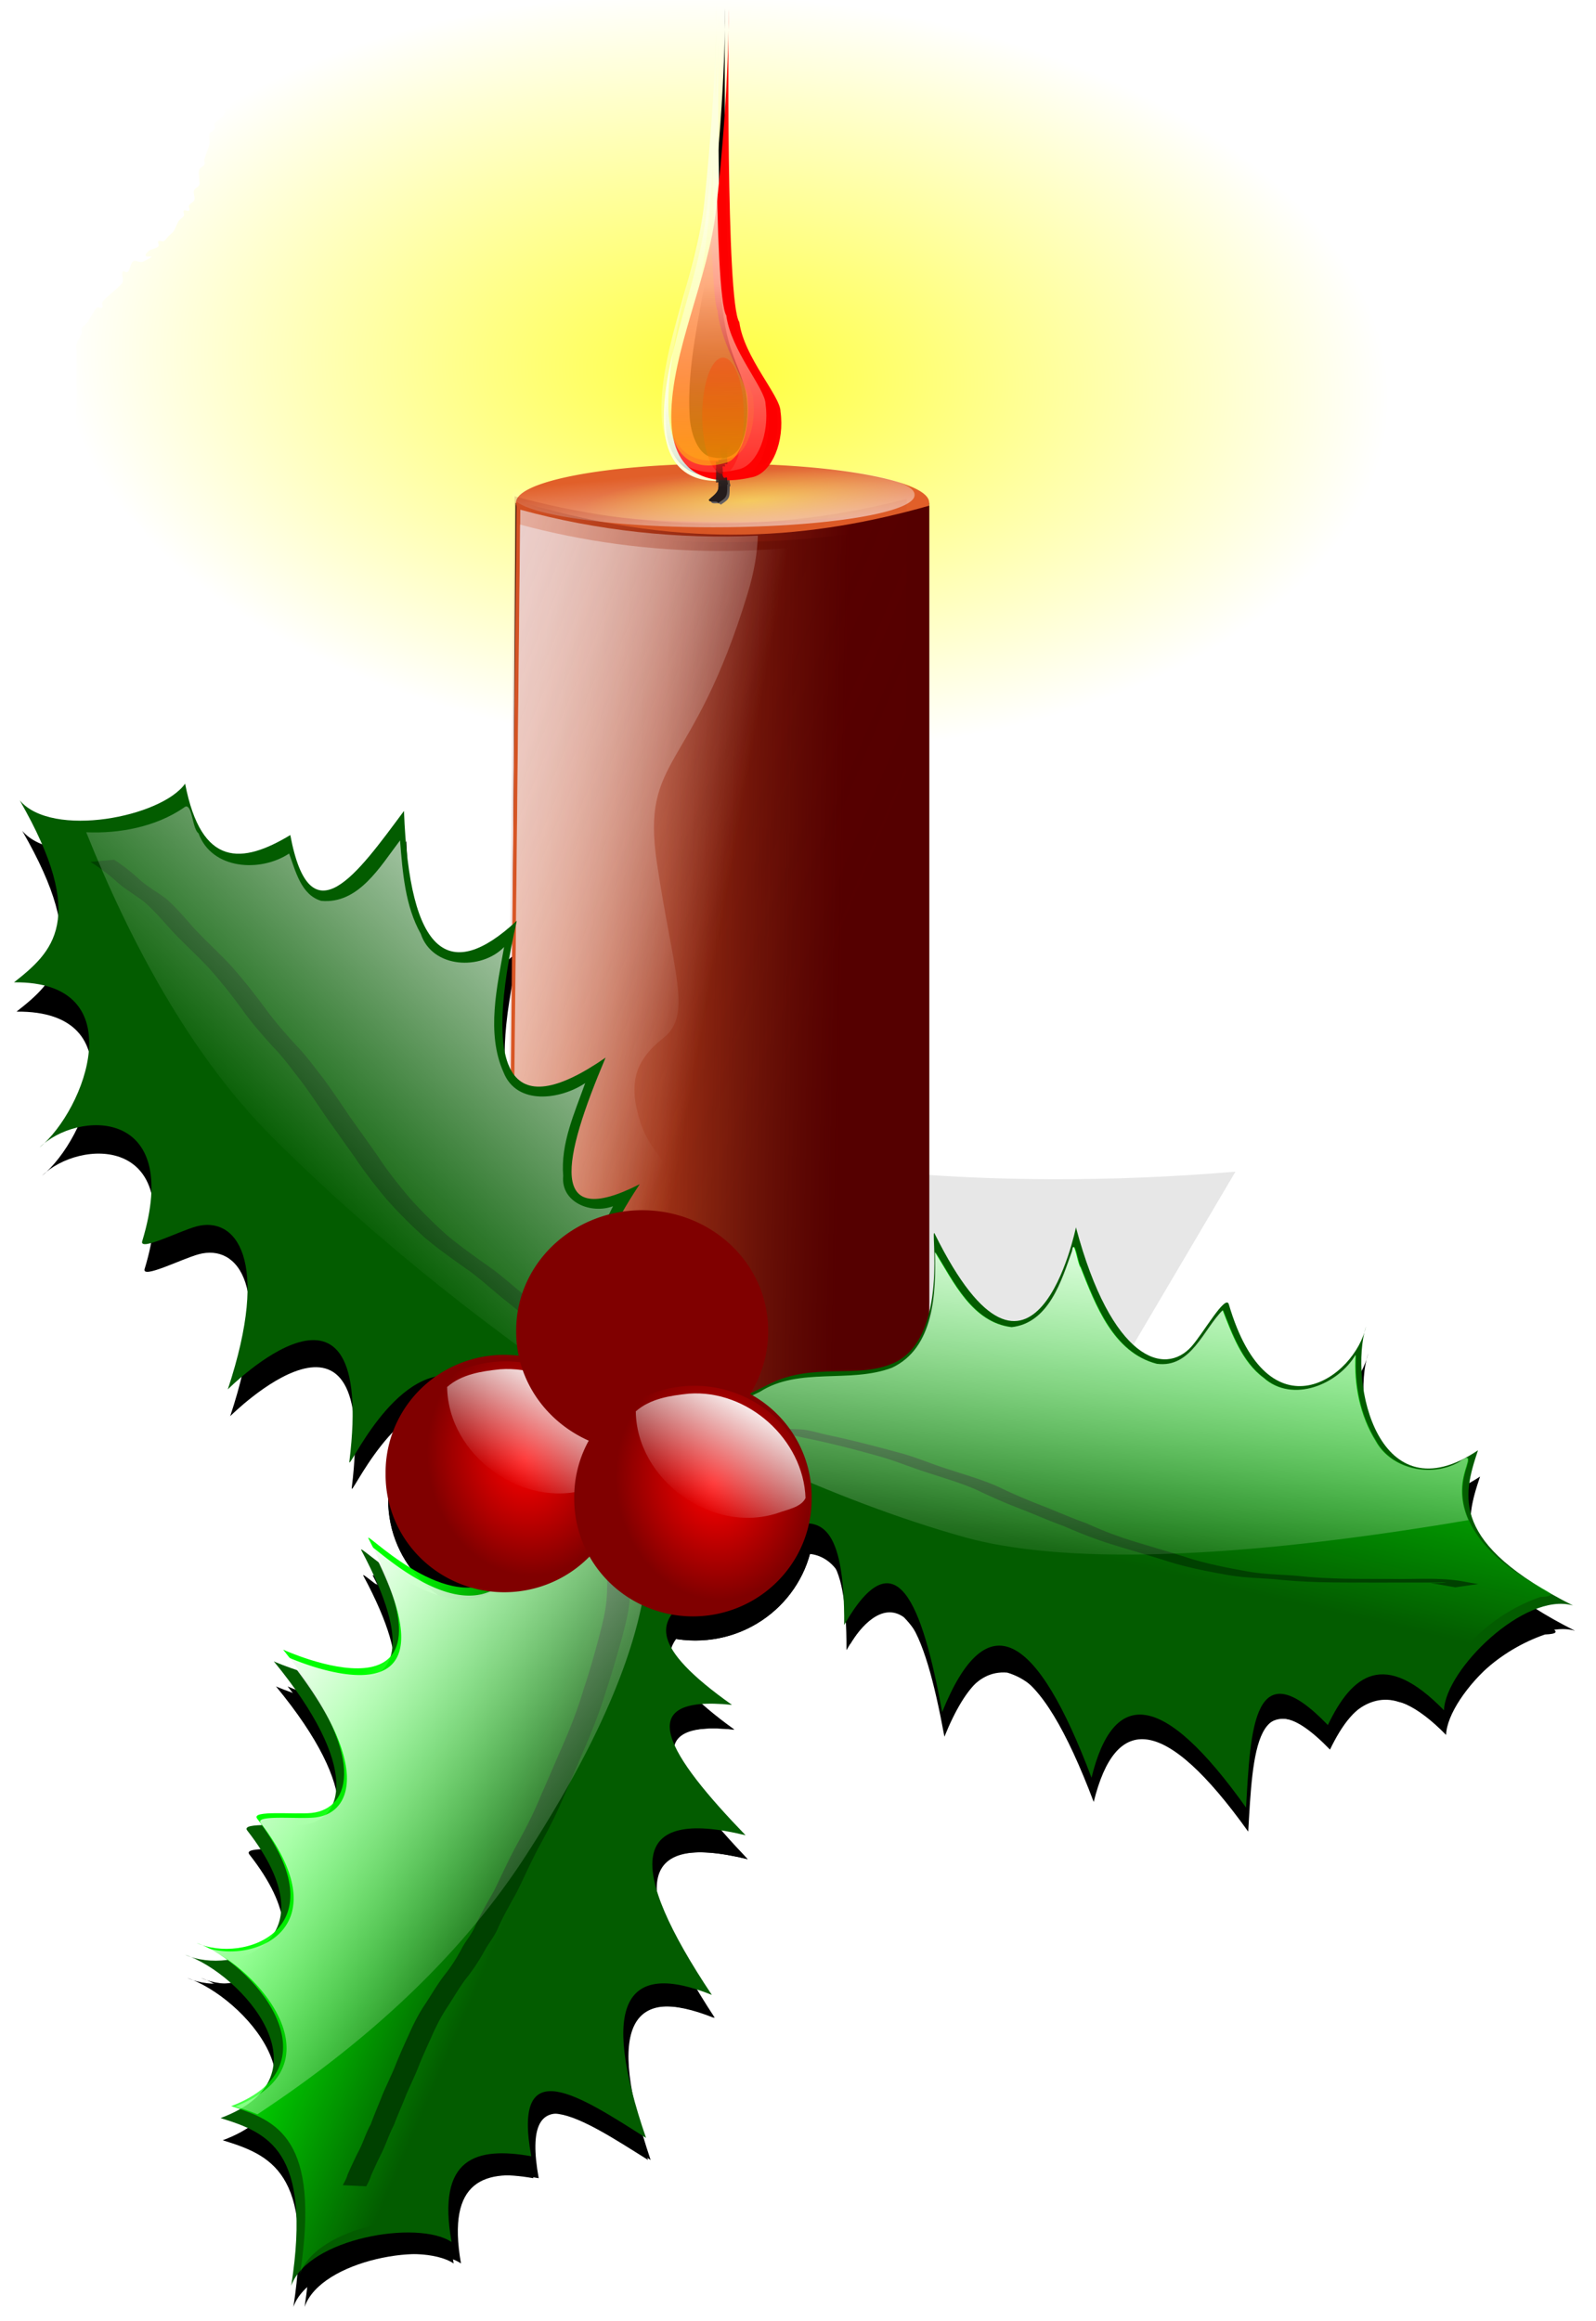 <svg xmlns="http://www.w3.org/2000/svg" xmlns:xlink="http://www.w3.org/1999/xlink" viewBox="0 0 403.17 586.27"><defs><linearGradient id="C" y2="1300.8" gradientUnits="userSpaceOnUse" x2="3971.9" gradientTransform="matrix(.759 0 0 .985 719.18 -59.272)" y1="1718" x1="3978.1"><stop offset="0" stop-color="#ff0"/><stop offset="1" stop-color="#ff0" stop-opacity="0"/></linearGradient><linearGradient id="D" y2="5972.8" xlink:href="#a" gradientUnits="userSpaceOnUse" x2="1183.9" gradientTransform="matrix(.976 0 0 1 29.634 0)" y1="5958.7" x1="1152.1"/><linearGradient id="E" y2="5931.9" xlink:href="#a" gradientUnits="userSpaceOnUse" x2="1263.2" gradientTransform="matrix(1 0 0 .969 0 183.52)" y1="5881.4" x1="1275.3"/><linearGradient id="i" y2="1777.1" gradientUnits="userSpaceOnUse" x2="3767.6" gradientTransform="matrix(.36 0 0 .327 -978.35 -366.66)" y1="1774.9" x1="3506.8"><stop offset="0" stop-color="#e15f29"/><stop offset="1" stop-color="#e15f29" stop-opacity="0"/></linearGradient><linearGradient id="l" y2="1476.6" gradientUnits="userSpaceOnUse" x2="2819.5" gradientTransform="matrix(.659 0 0 1 961.63 0)" y1="1248.8" x1="2830.9"><stop offset="0" stop-color="#ff0"/><stop offset="1" stop-color="#ff0" stop-opacity="0"/></linearGradient><linearGradient id="k" y2="1488.3" xlink:href="#d" gradientUnits="userSpaceOnUse" x2="2826.2" y1="1506.3" x1="2828.5"/><linearGradient id="J" y2="5864.7" gradientUnits="userSpaceOnUse" x2="1136.4" gradientTransform="matrix(.97 0 0 .946 32.953 315.93)" y1="5808.7" x1="1183.9"><stop offset="0" stop-color="#fff"/><stop offset="1" stop-color="#fff" stop-opacity="0"/></linearGradient><linearGradient id="d"><stop offset="0" stop-color="#9ab7ca"/><stop offset="1" stop-color="#9ab7ca" stop-opacity="0"/></linearGradient><linearGradient id="K" y2="5981.6" gradientUnits="userSpaceOnUse" x2="1190.7" gradientTransform="matrix(.989 0 0 .985 12.989 89.475)" y1="5945.9" x1="1143.6"><stop offset="0" stop-color="#fff"/><stop offset="1" stop-color="#fff" stop-opacity="0"/></linearGradient><linearGradient id="L" y2="5936.6" gradientUnits="userSpaceOnUse" x2="1262.1" y1="5879.5" x1="1267.1"><stop offset="0" stop-color="#fff"/><stop offset="1" stop-color="#fff" stop-opacity="0"/></linearGradient><linearGradient id="j" y2="1471.9" xlink:href="#d" gradientUnits="userSpaceOnUse" x2="2825.4" y1="1531.3" x1="2828.5"/><linearGradient id="b"><stop offset="0" stop-color="red"/><stop offset="1" stop-color="red" stop-opacity="0"/></linearGradient><linearGradient id="N" y2="5762.2" xlink:href="#c" gradientUnits="userSpaceOnUse" x2="1236.9" gradientTransform="translate(2.02 66.67)" y1="5740" x1="1249.6"/><linearGradient id="c"><stop offset="0" stop-color="#fff"/><stop offset="1" stop-color="#fff" stop-opacity="0"/></linearGradient><linearGradient id="o" y2="1446.9" gradientUnits="userSpaceOnUse" x2="3551.6" gradientTransform="matrix(.361 0 0 .37 -981.5 -458.29)" y1="1476.2" x1="3553.5"><stop offset="0" stop-color="#241c1c"/><stop offset="1" stop-color="#241c1c" stop-opacity="0"/></linearGradient><linearGradient id="w" y2="1519.5" gradientUnits="userSpaceOnUse" x2="3976.6" gradientTransform="translate(-233.45 -76.156)" y1="1238.3" x1="3960.9"><stop offset="0" stop-color="#fdffde"/><stop offset="1" stop-color="#fdffde" stop-opacity="0"/></linearGradient><linearGradient id="x" y2="1446.9" gradientUnits="userSpaceOnUse" x2="3551.6" gradientTransform="matrix(.973 0 0 1 290.32 -73.031)" y1="1476.2" x1="3553.5"><stop offset="0" stop-color="#241c1c"/><stop offset="1" stop-color="#241c1c" stop-opacity="0"/></linearGradient><linearGradient id="z" y2="1346.1" gradientUnits="userSpaceOnUse" x2="3978.1" y1="1527.4" x1="3979.7"><stop offset="0" stop-color="maroon"/><stop offset="1" stop-color="maroon" stop-opacity="0"/></linearGradient><linearGradient id="p" y2="1411.2" gradientUnits="userSpaceOnUse" x2="3559.4" y1="1541.6" x1="3579.8"><stop offset="0" stop-color="#fff"/><stop offset="1" stop-color="#fff" stop-opacity="0"/></linearGradient><linearGradient id="A" y2="1400" gradientUnits="userSpaceOnUse" x2="3980.5" gradientTransform="translate(-233.45 -76.156)" y1="1564.1" x1="3985.9"><stop offset="0" stop-color="#ff0"/><stop offset="1" stop-color="#ff0" stop-opacity="0"/></linearGradient><linearGradient id="a"><stop offset="0" stop-color="#0f0"/><stop offset="1" stop-color="#0f0" stop-opacity="0"/></linearGradient><linearGradient id="q" y2="1768.3" gradientUnits="userSpaceOnUse" x2="3398.5" gradientTransform="matrix(.352 0 0 .37 -949.44 -458.29)" y1="1772.7" x1="3632.8"><stop offset="0" stop-color="#500"/><stop offset="1" stop-color="#500" stop-opacity="0"/></linearGradient><linearGradient id="u" y2="1705.5" gradientUnits="userSpaceOnUse" x2="3687.5" y1="1558.6" x1="3346.9"><stop offset="0" stop-color="maroon"/><stop offset="1" stop-color="maroon" stop-opacity="0"/></linearGradient><linearGradient id="s" y2="1748.4" xlink:href="#c" gradientUnits="userSpaceOnUse" x2="3559.8" gradientTransform="translate(-3287.4 -1694)" y1="1704.2" x1="3312.4"/><linearGradient id="t" y2="1702" xlink:href="#c" gradientUnits="userSpaceOnUse" x2="3604" gradientTransform="matrix(.37 0 0 .376 -1018.1 -470.94)" y1="1584.9" x1="3270.4"/><filter id="H" color-interpolation-filters="sRGB"><feGaussianBlur stdDeviation=".703"/></filter><filter id="r" color-interpolation-filters="sRGB"><feGaussianBlur stdDeviation="9.065"/></filter><filter id="y" height="1.072" width="1.358" color-interpolation-filters="sRGB" y="-.036" x="-.179"><feGaussianBlur stdDeviation="3.28"/></filter><filter id="v" color-interpolation-filters="sRGB"><feGaussianBlur stdDeviation=".927"/></filter><filter id="f" color-interpolation-filters="sRGB"><feGaussianBlur stdDeviation="1.13"/></filter><filter id="g" height="1.314" width="1.444" color-interpolation-filters="sRGB" y="-.157" x="-.222"><feGaussianBlur stdDeviation="41.349"/></filter><filter id="I" color-interpolation-filters="sRGB"><feGaussianBlur stdDeviation=".408"/></filter><filter id="B" color-interpolation-filters="sRGB"><feGaussianBlur stdDeviation="1.844"/></filter><filter id="G" color-interpolation-filters="sRGB"><feGaussianBlur stdDeviation=".646"/></filter><filter id="h" color-interpolation-filters="sRGB"><feGaussianBlur stdDeviation=".927"/></filter><filter id="F" color-interpolation-filters="sRGB"><feGaussianBlur stdDeviation="1.142"/></filter><radialGradient id="m" gradientUnits="userSpaceOnUse" cy="1478.2" cx="2823.8" gradientTransform="matrix(1.033 0 0 1.15 -94.127 -221.75)" r="11.719"><stop offset="0" stop-color="red"/><stop offset="1" stop-color="red" stop-opacity="0"/></radialGradient><radialGradient id="M" xlink:href="#b" gradientUnits="userSpaceOnUse" cy="5821.8" cx="1242.2" gradientTransform="matrix(.816 -.122 .147 .979 -627.87 275.24)" r="24.749"/><radialGradient id="n" gradientUnits="userSpaceOnUse" cy="1484.6" cx="3566.8" gradientTransform="matrix(.82 -.097 .014 .274 618.69 1394.6)" r="144.74"><stop offset="0" stop-color="#ff0" stop-opacity=".509"/><stop offset="1" stop-color="#ff0" stop-opacity="0"/></radialGradient><radialGradient id="e" gradientUnits="userSpaceOnUse" cy="91.431" cx="200.07" gradientTransform="matrix(.961 .053 -.03 .548 110.26 -1.365)" r="174.38"><stop offset="0" stop-color="#ff0"/><stop offset="1" stop-color="#ff0" stop-opacity="0"/></radialGradient></defs><path d="M190.12-24.481c4.698 0 6.384.68 10.326-1.29.544-.273.7-1.144 1.29-1.292 1.253-.313 2.582 0 3.873 0 .43 0 .906.193 1.29 0 .545-.272.714-1.098 1.292-1.29.816-.273 1.746.208 2.581 0 1.932-.483 5.066-3.179 6.454-3.873.385-.192.86 0 1.291 0 1.342 0 6.73.254 7.745 0 5.4 2.338 1.493-2.037 2.581-2.581.304-.152 4.315 0 5.163 0H249.496c.43 0 .986.304 1.29 0 .68-.68.611-1.902 1.291-2.582.305-.304.86 0 1.291 0h145.858c.832 0 8.163-.218 9.036 0 .934.233 1.649 1.057 2.582 1.29 1.139.286 4.057-.368 5.163 0 .913.305 1.638 1.103 2.582 1.292 1.265.253 2.581 0 3.872 0 .43 0 .987-.305 1.29 0 .681.68.491 2.048 1.292 2.581.716.478 1.72 0 2.581 0 1.5 0 5.284-.292 6.454 0 .933.234 1.781.757 2.582 1.291.547.365 3.605 3.338 3.872 3.872.192.385-.192.906 0 1.291.59 1.182 2.929 2.267 3.872 2.582.408.136.987-.304 1.291 0 .182.182.132 3.607 0 3.872-.89 1.781-6.396 2.697-5.163 5.163.637 1.274 5.18 3.448 6.454 3.872.408.137.882-.136 1.29 0 .913.305 1.782.758 2.582 1.291.507.338.714 1.099 1.291 1.291.816.272 1.812-.385 2.582 0 1.088.544 1.493 2.037 2.581 2.582.77.385 1.747-.209 2.582 0 6.233 1.558-.064.613 3.872 2.581.385.193.987-.304 1.291 0 .304.305-.304.987 0 1.291.68.68 1.901.61 2.582 1.29.304.305 0 .861 0 1.292v9.035c0 .582.196 3.48 0 3.872-.273.545-.86.861-1.291 1.291-.43.43-.747 1.019-1.291 1.291-.385.193-.987-.304-1.29 0-.61.609.384 1.812 0 2.582-3.048 6.095.678-7.879-2.582 5.163-.105.417 0 .86 0 1.29v7.745c0 .72-.197 5.863 0 6.454.192.577.86.86 1.29 1.291l1.291 1.29 6.454 6.455c1.29 1.29 3.056 2.24 3.872 3.872.385.77-.442 1.844 0 2.582.94 1.565 2.777 2.412 3.873 3.872.258.344-.305.986 0 1.29.68.681 1.901.611 2.581 1.291.305.305-.192.906 0 1.291.545 1.089 2.038 1.493 2.582 2.582.192.385-.193.906 0 1.29.272.545 1.098.714 1.29 1.291.28.838 0 7.863 0 9.036 0 1.45.308 8.113 0 9.035-.304.913-.933 1.689-1.29 2.582-.505 1.263-.536 2.74-1.29 3.872-.24.358-.987-.304-1.292 0-.68.68-.757 1.781-1.29 2.582-3.444 5.166.862-2.584-2.582 2.582-.534.8-.757 1.78-1.29 2.581-.338.506-.861.86-1.292 1.291-.43.43-.746 1.019-1.29 1.29-.385.193-.906-.192-1.291 0-.545.273-.86.861-1.291 1.292l-1.29 1.29c-1.816 1.816-2.245 2.413-5.164 3.873-.385.192-.987-.305-1.29 0-.305.304.303.986 0 1.29-.305.305-.987-.304-1.292 0-.304.305.305.987 0 1.291-2.67 2.671.105-4.08-2.581 1.291-.193.385.304.987 0 1.29-.304.305-.987-.303-1.291 0-.304.305.304.987 0 1.292-.304.304-.987-.305-1.29 0-.681.68-.611 1.901-1.292 2.581-.68.68-2.048.49-2.581 1.291-.478.716.385 1.812 0 2.582-1.291 2.581-2.582 1.936-3.873 3.872-.68 1.021-3.492 6.605-3.872 7.745-.136.408.136.882 0 1.29-.304.913-.986 1.67-1.29 2.582-.273.816 0 1.721 0 2.582v6.454c0 .848.242 3.144 0 3.872a10.92 10.92 0 01-1.291 2.581c-.338.507-1.099.714-1.291 1.291-.272.817.477 1.866 0 2.582-.534.8-1.902.61-2.582 1.29-7.944 11.917.391 1.741-3.872 3.873-5.372 2.686 1.38-.089-1.29 2.582-.681.68-1.902.61-2.583 1.29-.68.68-.61 1.902-1.29 2.582-.68.68-1.721.86-2.582 1.29-.86.431-1.78.758-2.582 1.292-.506.337-.746 1.018-1.29 1.29-1.217.609-2.656.683-3.873 1.291-13.298 6.65 6.53-2.11-7.744 6.454-.738.443-1.812-.385-2.582 0-1.088.544-1.569 1.907-2.582 2.582-.358.238-.986-.304-1.29 0-.68.68-.61 1.901-1.291 2.581-.304.305-.987-.304-1.29 0-.681.68-.758 1.781-1.292 2.582-.337.506-1.018.747-1.29 1.29-.256.513.263 3.61 0 3.873-.68.68-2.048.49-2.582 1.29-.477.717 0 1.722 0 2.582 0 1.291.355 2.632 0 3.873 2.584 4.689-2.94 4.124-3.872 6.454-.66 1.647-.498 3.576-1.291 5.163-.193.385-1.052-.358-1.291 0-.755 1.132-.682 2.655-1.29 3.872-.273.544-.954.785-1.292 1.29-.533.801-.61 1.902-1.29 2.582-.305.305-.987-.304-1.291 0-.68.68-.61 1.902-1.291 2.582-.304.304-.987-.304-1.29 0-.305.304.303.987 0 1.29-.681.681-1.813.714-2.582 1.292-.974.73-1.57 1.906-2.582 2.581-.358.239-.906-.192-1.29 0-.545.272-.747 1.019-1.292 1.291-.77.385-1.746-.209-2.581 0-3.494-2.194-3.338 1.973-5.163 2.582-.817.272-1.738-.17-2.582 0-13.427 2.685 5.682-.104-7.745 2.581-2.88.576-6.19-.711-9.035 0-2.248.562-4.226 1.945-6.454 2.582-.827.236-1.747-.209-2.582 0-.933.233-1.648 1.057-2.581 1.29-.857.215-6.65 0-7.745 0H288.22c-.86 0-1.738.17-2.582 0-2.592.297-4.206-2.019-6.453-2.58-.835-.21-1.812.384-2.582 0-.385-.193.385-1.1 0-1.292-2.582-1.29-1.936.646-3.872 0-.738-.246-7.335-3.462-7.745-3.872-1.097-1.097-1.485-2.775-2.582-3.872-.304-.305-.906.192-1.29 0-.545-.272-.785-.954-1.291-1.291-.24-.16-5.08-2.499-5.163-2.582-.68-.68-.61-1.901-1.291-2.581-3.135-3.135-1.896.384-3.872-2.582-.534-.8-.611-1.901-1.291-2.582-.305-.304-.987.305-1.291 0-.304-.304.136-.882 0-1.29-.304-.913-.61-1.902-1.29-2.582-.305-.304-.987.304-1.292 0-.68-.68-.713-1.812-1.29-2.582-1.35-1.798-3.535-3.534-5.164-5.163-1.404-1.405-3.72-4.2-5.163-5.163-.358-.238-.906.193-1.29 0-1.388-.693-2.485-1.888-3.873-2.581-.703-.352-7.293.3-7.745 0-1.012-.675-1.569-1.907-2.581-2.582-.346-.23-6.235.088-6.454 0-1.13-.452-1.493-2.037-2.582-2.582-.844-.422-5.383.268-6.454 0-6.233-1.558.064-.613-3.872-2.581-.385-.193-.986.304-1.29 0-.305-.304.304-.987 0-1.29-.681-.681-1.902-.611-2.582-1.292-.68-.68-.61-1.901-1.291-2.581-.68-.68-1.901-.61-2.582-1.291-.68-.68-.757-1.781-1.29-2.582-.676-1.012-1.907-1.569-2.582-2.581-.534-.8-.61-1.902-1.29-2.582-.305-.304-1.1.385-1.292 0-.385-.77.272-1.765 0-2.582-.192-.577-1.018-.746-1.29-1.29-.609-1.217-.683-2.656-1.291-3.873-.272-.544-1.019-.746-1.291-1.29-.287-.575.197-4.573 0-5.164-.193-.577-.86-.86-1.29-1.29 0-1.291.312-2.62 0-3.873-.148-.59-1.02-.746-1.292-1.29-.192-.385.136-.883 0-1.291-.304-.913-.933-1.689-1.29-2.582-.506-1.263-1.024-2.538-1.291-3.872-.17-.844.385-1.812 0-2.582-.545-1.088-2.13-1.451-2.582-2.581-.48-1.199.408-2.648 0-3.873-2.03-6.087-1.834-2.105-3.872-5.163-5.224-7.836 3.716 4.042-2.582-6.454-.626-1.043-1.906-1.569-2.581-2.581-.24-.358.16-.891 0-1.291-2.216-5.538-2.37-4.378-5.163-9.036-4.114-6.855 2.381 3.273-1.291-7.744-.385-1.155-1.907-1.57-2.582-2.582-.239-.358 0-.86 0-1.29-.86-1.291-1.484-2.776-2.581-3.873-1.097-1.097-2.776-1.485-3.873-2.582-.68-.68-.757-1.78-1.29-2.581-1.29-1.935-4.132-3.1-5.164-5.163-.385-.77.272-1.765 0-2.582-.291-.874-3.379-2.886-3.872-3.872-.192-.385 0-.86 0-1.29 0-.861.209-1.748 0-2.583-.233-.933-1.057-1.648-1.29-2.581-.255-1.016 0-6.403 0-7.745V54.257c0-.86-.273-1.765 0-2.581.303-.913.986-1.67 1.29-2.582.136-.408-.192-.906 0-1.29.272-.545.926-.805 1.29-1.292.932-1.24 1.485-2.775 2.582-3.872.305-.304.987.304 1.291 0 .304-.304-.192-.906 0-1.29.593-1.187 4.837-4.184 5.163-5.164.272-.816-.385-1.812 0-2.581.193-.385.987.304 1.291 0 .68-.68.61-1.902 1.29-2.582.61-.608 1.813.385 2.583 0 5.371-2.686-1.38.09 1.29-2.582.68-.68 1.902-.61 2.582-1.29.304-.305-.304-.987 0-1.291.304-.304.906.192 1.29 0 .545-.272.861-.86 1.292-1.291.43-.43.953-.784 1.29-1.29.534-.801.757-1.782 1.291-2.582.338-.507 1.019-.747 1.29-1.291.193-.385-.303-.987 0-1.291.305-.304.987.304 1.292 0 .304-.304-.193-.906 0-1.29.272-.545 1.018-.747 1.29-1.292.385-.77-.384-1.812 0-2.581.273-.544 1.02-.747 1.291-1.291.193-.385 0-.86 0-1.29 0-.861-.272-1.766 0-2.582.193-.578 1.019-.747 1.291-1.291.193-.385-.104-.874 0-1.291.33-1.32.96-2.552 1.29-3.872.21-.835-.384-1.812 0-2.582.273-.544 1.02-.746 1.292-1.29.192-.386-.193-.907 0-1.292.544-1.088 2.037-1.493 2.581-2.581.193-.385-.304-.987 0-1.29.305-.305.987.303 1.291 0 .609-.61-.608-1.974 0-2.583.304-.304.906.193 1.29 0 3.484-1.741-.044-.578 1.292-2.581.675-1.013 1.608-1.852 2.581-2.582.77-.577 1.781-.757 2.582-1.29 2.557.128.61-1.902 1.29-2.582 1.949-1.948 4.303-3.442 6.455-5.163z" opacity=".757" fill="url(#e)" transform="translate(-116.55 35.065)"/><g transform="matrix(1.71 0 0 1.7 -1887.75 -9682.435)" filter="url(#f)"><path d="M1205.847 5905.637c-2.76.294-5.66.723-7.814 2.612.126 10.129 11.212 18.168 20.898 15.032 1.395-.528 3.51-.84 4.162-2.236-.297-8.646-8.519-16.057-17.246-15.408z"/><path d="M1224.195 5921.93c0 9.584-7.85 17.353-17.532 17.353-9.683 0-17.533-7.769-17.533-17.353s7.85-17.353 17.533-17.353c9.682 0 17.532 7.769 17.532 17.353z"/><path d="M1224.195 5921.93c0 9.584-7.85 17.353-17.532 17.353-9.683 0-17.533-7.769-17.533-17.353s7.85-17.353 17.533-17.353c9.682 0 17.532 7.769 17.532 17.353zM1198.338 5880.7c-2.929.3-6.006.74-8.292 2.667.134 10.337 11.898 18.542 22.176 15.34 1.48-.537 3.724-.857 4.416-2.281-.316-8.823-9.04-16.388-18.3-15.725z"/><path d="M1217.749 5897.277c0 9.781-8.33 17.71-18.604 17.71-10.275 0-18.604-7.929-18.604-17.71s8.33-17.71 18.604-17.71 18.604 7.93 18.604 17.71z"/><path d="M1217.749 5897.277c0 9.781-8.33 17.71-18.604 17.71-10.275 0-18.604-7.929-18.604-17.71s8.33-17.71 18.604-17.71 18.604 7.93 18.604 17.71z"/><path d="M1178.007 5902.095c-2.76.293-5.66.723-7.815 2.612.126 10.129 11.212 18.168 20.898 15.032 1.395-.528 3.51-.84 4.162-2.236-.297-8.646-8.518-16.057-17.245-15.408z"/><path d="M1196.355 5918.388c0 9.584-7.85 17.353-17.533 17.353-9.682 0-17.532-7.769-17.532-17.353s7.849-17.353 17.532-17.353 17.533 7.769 17.533 17.353z"/><path d="M1196.355 5918.388c0 9.584-7.85 17.353-17.533 17.353-9.682 0-17.532-7.769-17.532-17.353s7.849-17.353 17.532-17.353 17.533 7.769 17.533 17.353zM1263.228 5886.651c-.07.028-.13.194-.187.594-1.55 4.353-3.411 10.628-8.937 11.25-5.827-.697-8.597-6.735-11.313-11.093.164 6.04-.112 14.172-6.375 17.094-6.213 2.341-13.708-.14-19.468 3.53-3.487 1.725-7.043 3.354-10.5 5.126.459.232.916.458 1.374.687 3.235.024 6.442.807 8.438 3.5.237.28.467.554.687.844 10.547 4.817 20.765 8.689 30.157 11.313 18.337 5.123 49.444 1.755 74.503-2.5-.927-2.085-1.274-4.378-.625-6.844.355-1.467 1.35-3.371-.813-1.719-4.209 2.357-10.04.943-12.25-3.094-2.355-3.771-3.254-8.343-3-12.75-2.562 4.345-9.292 7.206-13.593 3.375-3.196-2.353-4.683-6.532-6.031-9.968-2.866 2.826-4.64 8.587-9.75 7.905-6.446-1.66-9.062-8.731-11.25-14.25-.353-.362-.76-3.12-1.063-3z"/><path d="M1198.126 5920.16c-2.255 1.202-4.659 2.518-7.604 4.124-6.118 3.337-7.775 9.88-12.612 12.807-7.661 4.636-19.178-7.542-18.424-6.096 14.95 28.699-12.488 16.163-12.488 16.163 12.44 15.474 9.93 23.171 4.173 23.766-2.505.26-8.947-.44-7.976.831 11.956 15.646-1.052 20.8-8.099 18.38 8.06 3.365 19.821 17.554 4.328 23.458 1.118.353 2.214.713 3.276 1.17 15.343-10.106 29.596-22.696 39.63-38.174 15.281-23.575 18.861-38.773 17.929-48.486-.01-.032-.025-.061-.031-.092a10.756 10.756 0 01-.155-1.355c-.01-.04.01-.083 0-.123-.387-2.5-1.087-4.619-1.947-6.373zM1131.818 5819.92c-.125-.012-.25.065-.417.2-4.102 2.798-9.436 3.827-14.385 3.61 6.403 15.998 15.398 32.968 27.55 45.09 15.205 15.168 33.656 29.81 52.421 41.916h.03c.925.1 1.527.07 1.34-.301-4.733-4.055-4.202-11-2.889-16.579.148-1.447-2.295-1.548-2.62-3.075-2.493-4.03.474-8.717 1.965-11.833-3.227 1.2-7.734-.542-7.357-4.479-.4-4.817 1.687-9.29 3.247-13.704-3.613 2.43-10.096 3.382-12.063-1.604-2.589-5.765-.923-12.753.09-18.485-3.408 3.504-10.612 3.16-12.301-1.939-2.331-4.147-2.687-9.088-3.068-13.804-2.934 3.84-6.109 9.444-11.646 8.924-2.958-.871-3.773-4.377-4.736-6.986-4.268 2.82-11.413 2.38-13.373-2.974-.89-.644-.907-3.902-1.787-3.978z"/><path d="M1197.771 5927.243c-.038 1.73-.043 3.46-.039 5.191-.04 1.971.075 3.948-.053 5.916-.125 2.01-.638 3.953-1.138 5.893-.753 2.65-1.496 5.302-2.371 7.915-.88 2.89-1.96 5.694-3.165 8.461-1.009 2.314-1.964 4.647-2.994 6.952-1.084 2.61-2.369 5.127-3.733 7.599-1.168 2.19-2.182 4.454-3.27 6.683-.943 1.72-1.932 3.422-2.744 5.209-.456 1.15-1.222 2.124-1.864 3.167-.766 1.418-1.611 2.773-2.595 4.05-1.137 1.398-2.025 2.975-3.003 4.484-.965 1.417-1.738 2.948-2.431 4.513-.68 1.522-1.38 3.027-1.985 4.581-.549 1.368-1.194 2.691-1.776 4.045-.574 1.487-1.242 2.938-1.8 4.433-.737 1.392-1.187 2.918-1.905 4.315a63.705 63.705 0 00-1.487 3.193c-.153.545-.436 1.038-.695 1.537l-3.462-.167c.257-.491.555-.967.694-1.51.462-1.09.98-2.162 1.493-3.224.77-1.358 1.182-2.897 1.945-4.264.544-1.503 1.193-2.964 1.77-4.453.58-1.353 1.228-2.673 1.793-4.033.611-1.558 1.288-3.077 1.989-4.596.697-1.58 1.458-3.135 2.427-4.569 1-1.508 1.892-3.092 3.012-4.513 1-1.246 1.82-2.594 2.56-4.007.604-1.056 1.419-1.993 1.886-3.13.826-1.79 1.823-3.5 2.79-5.216 1.1-2.234 2.114-4.509 3.303-6.698 1.368-2.455 2.652-4.96 3.7-7.572 1.036-2.306 2.003-4.637 3.03-6.947 1.206-2.756 2.31-5.54 3.155-8.432.881-2.6 1.627-5.238 2.33-7.892.488-1.92 1-3.84 1.115-5.83.14-1.96.04-3.929.067-5.893 0-1.73 0-3.46-.039-5.19h3.491zM1217.324 5913.5c.424.01.85-.01 1.274 0 1.45.042 2.902.061 4.35.144 1.283.075 2.593.518 3.84.795 3.611.749 7.181 1.689 10.742 2.648 2.565.677 4.986 1.764 7.521 2.53 2.483.823 5.002 1.523 7.378 2.63 2.03.986 4.104 1.855 6.207 2.673 2.173.845 4.297 1.798 6.497 2.576 2.33 1.055 4.706 1.983 7.157 2.714 2.792.874 5.61 1.654 8.391 2.56 2.682.8 5.43 1.341 8.183 1.828 2.469.472 4.986.466 7.48.677 2.162.243 4.333.348 6.506.41 1.956.043 3.912.045 5.869.043h1.21c3.52.093 7.085-.248 10.575.314.85.156 1.701.305 2.554.443l-3.409.483c-.838-.145-1.675-.3-2.513-.446-2.103-.312-.79-.047 1.088-.263.414-.048-.833 0-1.25 0h-3.669c-2.66 0-5.321.01-7.982 0-1.945 0-3.89-.01-5.834-.06-2.171-.07-4.339-.191-6.499-.428-2.49-.188-4.998-.23-7.457-.714-2.754-.5-5.506-1.041-8.182-1.874-2.787-.9-5.607-1.682-8.404-2.552-2.451-.757-4.827-1.702-7.178-2.728-2.198-.788-4.323-1.752-6.504-2.585a82.928 82.928 0 01-6.2-2.692c-2.38-1.062-4.881-1.781-7.354-2.59-2.52-.79-4.949-1.838-7.503-2.521-3.553-.985-7.126-1.914-10.744-2.63-.129-.029-2.523-.555-2.741-.594-.383-.069-1.538-.085-1.156-.162 3.457-.699 2.914.089 1.213-.093l-3.456-.548zM1121.476 5829.483c1.285.815 2.46 1.746 3.589 2.766 1.277 1.213 2.853 2.007 4.22 3.092 1.407 1.262 2.634 2.707 3.883 4.122 1.815 1.992 3.836 3.779 5.656 5.763 1.855 2.087 3.577 4.292 5.23 6.542 1.356 1.832 2.875 3.542 4.412 5.224 1.458 1.488 2.648 3.205 3.948 4.825 1.317 1.817 2.577 3.671 3.825 5.537 1.398 1.95 2.78 3.906 4.17 5.862 1.436 2.2 3.066 4.252 4.76 6.255a69.423 69.423 0 005.514 5.493c1.96 1.622 4.032 3.098 6.104 4.57 1.954 1.35 3.69 2.97 5.54 4.455 1.4 1.086 2.74 2.272 4.268 3.178.92.878 2.145 1.175 3.23 1.744 1.296.496 2.47 1.105 3.577 1.947 1.02.674 2.01 1.4 2.963 2.166l-3.42.308a41.141 41.141 0 00-2.955-2.153c-1.129-.795-2.34-1.35-3.61-1.882-1.127-.504-2.251-.977-3.214-1.78-1.493-.96-2.842-2.127-4.233-3.224-1.834-1.482-3.547-3.111-5.503-4.438-2.076-1.484-4.171-2.949-6.115-4.607a71.373 71.373 0 01-5.517-5.541c-1.69-2.017-3.309-4.091-4.77-6.282-1.39-1.958-2.78-3.914-4.174-5.87-1.26-1.852-2.495-3.72-3.846-5.509-1.281-1.623-2.485-3.316-3.93-4.803-1.54-1.69-3.056-3.412-4.402-5.262-1.628-2.246-3.344-4.437-5.195-6.504-1.847-1.975-3.88-3.767-5.702-5.767-1.257-1.397-2.487-2.837-3.923-4.056-1.388-1.056-2.921-1.913-4.202-3.117a28.124 28.124 0 00-3.662-2.73l3.484-.324z"/><path d="M1263.087 5887.289c-1.55 4.353-3.411 10.615-8.937 11.237-5.828-.698-8.597-6.727-11.313-11.086.164 6.04-.112 14.162-6.375 17.082-6.213 2.342-13.72-.136-19.48 3.535-4.045 2-8.171 3.855-12.146 5.976 4.137-.45 8.843-.213 11.469 3.332 2.32 2.738 3.797 6.023 5.031 9.36 3.463-1.272 6.726 1.383 7.25 4.603.762 2.76.85 5.64.969 8.481 1.48-2.51 4.684-6.31 7.906-3.998 4.235 4.28 4.82 10.85 6.25 16.477 1.793-3.533 4.12-8.666 9.032-8.239 5.51 1.632 7.803 7.55 10.312 12.115 1.058 1.119 2.09 7.36 2.86 4.356.95-3.726 4.485-7.994 8.859-6.324 5.738 2.186 9.49 7.47 13.219 12.055.577-4.843-.145-10.748 3.281-14.6 3.232-2.369 6.969 1.526 9.094 3.302 1.692-3.756 5.529-8.121 10.25-6.542 2.59.506 5.03 3.192 6.687 4.059 2.286-6.527 8.23-11.785 14.876-14.085 3.792-.159-.307-1.405-1.688-2.453-5.543-3.261-11.286-8.848-9.469-15.75.356-1.467 1.351-3.38-.812-1.727-4.21 2.357-10.041.948-12.25-3.09-2.355-3.77-3.254-8.345-3-12.75-2.563 4.344-9.293 7.222-13.594 3.392-3.195-2.354-4.683-6.53-6.031-9.965-2.865 2.826-4.64 8.586-9.75 7.905-6.446-1.66-9.062-8.748-11.25-14.266-.434-.446-.943-4.524-1.25-2.393zM1138.76 6013.528c6.718 2.135 13.224 4.658 10.184 24.758 2.388-6.976 18.215-9.811 23.102-6.456-2.172-12.474 3.538-14.107 11.482-12.666-2.816-15.671 7.04-8.867 16.532-2.71-6.778-20.276-2.741-26.149 9.485-21.115-12.352-18.969-11.888-27.745 4.86-23.57-11.106-11.8-16.824-20.825-1.959-19.252-12.18-8.844-10.31-12.227-7.083-15.082-10.181-15.067-3.031-17-.332-22.307-1.346.531-7.182 3.656-14.613 7.725-6.185 3.387-7.837 10.038-12.726 13.01-7.744 4.706-19.412-7.65-18.65-6.18 15.114 29.131-12.606 16.412-12.606 16.412 12.577 15.708 10.016 23.518 4.196 24.123-2.532.263-9.014-.448-8.032.842 12.531 16.466-2.087 21.48-8.967 18.349 8.13 2.774 21.296 17.932 5.127 24.118z"/><path d="M1322.593 5914.917c-2.279 6.839-4.117 13.729 14.031 22.915-7.095-2.078-18.855 9.45-19.05 15.476-8.837-9.082-13.575-5.278-17.152 2.178-11.05-11.482-11.41.694-12.08 12.187-12.424-17.465-19.608-17.526-22.824-4.41-8.03-21.345-15.438-26.075-22.055-9.694-2.95-16.127-6.866-26.15-14.47-12.855.092-15.3-3.773-15.714-8.021-14.69-6.158-17.264-12.001-12.436-17.926-13.282 1.236-.811 7.262-3.85 15.01-7.666 6.447-3.176 12.837-.674 18.174-3.014 8.45-3.706 5.385-20.625 6.123-19.134 14.637 29.57 20.867-.93 20.867-.93 5.248 19.632 13.124 22.052 17.092 17.558 1.727-1.956 5.023-7.769 5.485-6.199 5.89 20.037 18.7 10.785 20.266 3.23-2.604 8.387 1.844 28.189 16.532 18.33zM1136.848 6013.528c6.885 2.135 13.554 4.658 10.439 24.758 2.447-6.976 18.67-9.811 23.68-6.456-2.227-12.474 3.626-14.107 11.77-12.666-2.888-15.671 7.216-8.867 16.944-2.71-6.947-20.276-2.81-26.149 9.723-21.115-12.661-18.969-12.186-27.745 4.981-23.57-11.383-11.8-17.244-20.825-2.008-19.252-12.484-8.844-10.568-12.227-7.26-15.082-10.436-15.067-3.107-17-.34-22.307-1.38.531-7.362 3.656-14.979 7.725-6.34 3.387-8.032 10.038-13.045 13.01-7.937 4.706-19.897-7.65-19.115-6.18 15.491 29.131-12.922 16.412-12.922 16.412 12.892 15.708 10.266 23.518 4.301 24.123-2.596.263-9.24-.448-8.234.842 12.846 16.466-2.139 21.48-9.19 18.349 8.332 2.774 21.827 17.932 5.255 24.118z"/><path d="M1106.387 5845.847c5.658-4.466 10.976-9.217.847-26.856 4.79 5.631 20.948 2.449 24.418-2.482 2.403 12.441 8.451 11.863 15.534 7.593 2.936 15.663 9.92 5.682 16.788-3.559.8 21.418 6.772 25.412 16.659 16.212-5.002 22.252-1.405 30.271 13.116 20.208-6.385 15.102-8.612 25.63 5.042 18.688-8.474 12.738-5.47 15.207-1.358 16.683-4.326 17.811 3.208 16.982 7.696 20.94-1.478 0-8.183-.766-16.753-1.828-7.133-.884-11.103-6.482-16.847-7.455-9.099-1.54-15.822 14.287-15.62 12.635 3.993-32.753-17.955-10.675-17.955-10.675 6.389-19.291 1.132-25.637-4.651-24.058-2.517.687-8.463 3.738-7.987 2.172 6.073-19.982-9.713-19.278-15.17-13.823 6.78-5.582 13.93-24.576-3.759-24.396z"/></g><path d="M3411.8 2092.9c2.604 12.811 17.11 18.252 27.906 22.812 54.236 19.08 113.25 18.567 169.93 13.16 24.444-3.249 49.728-8.216 70.445-22.379 6.226-5.237 6.803-13.555 5.746-21-.27-194.57-.087-389.15-.121-583.72-87.388 22.356-180.65 21.725-267.72-1.688l-6.187 592.81z" transform="matrix(.336 0 -.069 .117 -822.68 120.216)" opacity=".305" filter="url(#g)"/><path d="M2827.5 1502.9c-11.048 2.762-25.412 1.657-25.412-19.335s11.455-44.245 13.838-66.67c4.266-40.138 3.84-64.255 3.84-64.255s-.877 94.276 3.314 100.54c1.456 11.344 12.706 23.754 12.706 28.726 1.307 9.619-2.596 19.333-8.287 20.992z" transform="matrix(.819 0 0 .786 -2126.25 -1061.035)" opacity=".996" filter="url(#h)"/><path d="M130.24 127.009c42.915 14.026 74.188 11.043 104.47 0v222.63c2.838 29.284-105.62 27.734-105.97 0z" fill="#2b1100"/><path d="M247.05 92.046c42.141 12.036 74.47 8.825 104.21.614v224.37c3.093 24.855-105.48 24.695-106.5 0z" fill="url(#i)" transform="translate(-116.55 35.065)"/><path d="M234.717 127.013a52.182 9.822 0 11-104.36 0 52.182 9.822 0 11104.36 0z" fill="#e15f29"/><path d="M187.53 120.614c-8.63 2.158-19.851 1.295-19.851-15.104s8.948-34.563 10.81-52.08c3.332-31.355 2.999-50.195 2.999-50.195s-.685 73.646 2.589 78.54c1.137 8.86 9.925 18.555 9.925 22.439 1.022 7.514-2.027 15.102-6.473 16.398z" fill="#fdffde"/><path d="M2821.7 1396.6c-1.047 15.727-3.575 31.392-8.402 46.416-3.789 13.454-8.071 27.454-6.567 41.49.906 6.303 5.212 12.665 12.017 13.274 4.807.74 10.377.586 14.353-2.581 4.925-5.291 6.004-13.562 3.903-20.372-2.839-6.636-7.67-12.301-10.031-19.156-4.967-13.518-4.047-28.186-4.79-42.335a845.31 845.31 0 01-.327-18.766l-.156 2.031z" fill="url(#j)" transform="translate(-2023.65 -1049.735) scale(.781)"/><path d="M2821.7 1396.6c-1.047 15.727-3.575 31.392-8.402 46.416-3.789 13.454-8.071 27.454-6.567 41.49.906 6.303 5.212 12.665 12.017 13.274 4.807.74 10.377.586 14.353-2.581 4.925-5.291 6.004-13.562 3.903-20.372-2.839-6.636-7.67-12.301-10.031-19.156-4.967-13.518-4.047-28.186-4.79-42.335a845.31 845.31 0 01-.327-18.766l-.156 2.031z" fill="url(#k)" transform="translate(-2023.65 -1049.735) scale(.781)"/><path d="M2821.6 1396.6c-.69 15.727-2.357 31.392-5.539 46.416-2.497 13.454-5.32 27.454-4.328 41.49.597 6.303 3.435 12.665 7.921 13.274 3.169.74 6.84.586 9.462-2.581 3.246-5.291 3.957-13.562 2.572-20.372-1.871-6.636-5.056-12.301-6.612-19.156-3.274-13.518-2.668-28.186-3.158-42.335-.12-6.254-.186-12.51-.215-18.766l-.103 2.031z" fill="url(#l)" transform="translate(-2023.65 -1049.735) scale(.781)"/><path d="M2834.8 1478.3a11.719 13.477 0 11-23.438 0 11.719 13.477 0 1123.438 0z" transform="matrix(.781 0 0 1.076 -2024.565 -1483.058)" opacity=".354" fill="url(#m)"/><path d="M3694.6 1443.5a144.74 39.775 0 11-289.47 0 144.74 39.775 0 11289.47 0z" transform="matrix(.361 0 0 .19 -1097.26 -150.005)" fill="url(#n)"/><path d="M298.61 92.415c-.376-.772-2.082.078-2.394-.723-.097-.374 2.587-1.718 2.394-3.328.084-.173 0-.386 0-.58 0-.192.133-.441 0-.578-.133-.136-.43.137-.563 0-.018-.018 0-1.596 0-1.736v-1.158c0-.193-.188-.578 0-.578.187 0 0 .771 0 .578v-1.736c0-.193-.133-.442 0-.579.132-.136.43.137.563 0 .133-.136 0-.386 0-.579.188 0 .395.087.563 0a1.31 1.31 0 00.564-.578c.084-.173-.188-.58 0-.58.187 0 .187.58 0 .58-.696 0-.564-.812-.564-1.158v-1.736c0-.193-.187-.579 0-.579.188 0 0 .772 0 .579 0-.386-.168-.813 0-1.158.015-.03 1.64-.052 1.69 0 .133.137-.084.407 0 .58.119.243.445.334.564.578.33.679-.335.687-.564 1.157-.084.173 0 .386 0 .58v.578c0 .193.188.579 0 .579s0-.772 0-.579v1.158c0 .385.168.812 0 1.157-.084.173-.43-.136-.563 0-.133.136.133.442 0 .579-.133.136-.43-.137-.563 0-.133.136 0 .386 0 .579v.578c0 .193.187.58 0 .58-.188 0 0-.773 0-.58 0 .386-.12.792 0 1.158.483 1.49 1.126-.516 1.126 1.157 0 .386.376 1.158 0 1.158-.375 0 0-1.544 0-1.158 0 .772.01 1.544 0 2.315-.023 1.905-.35 2.223-2.253 3.473z" fill="url(#o)" transform="translate(-116.55 35.065)"/><path d="M3694.6 1443.5a144.74 39.775 0 11-289.47 0 144.74 39.775 0 11289.47 0z" transform="matrix(.351 0 0 .204 -1065.78 -169.485)" fill="url(#p)"/><path d="M249.32 92.046c41.225 12.036 72.851 8.825 101.95.614v224.37c3.026 24.855-103.18 24.695-104.18 0z" fill="url(#q)" transform="translate(-116.55 35.065)"/><path d="M124.45 398.92c2.604 12.811 17.11 18.252 27.906 22.812 54.236 19.08 113.25 18.567 169.93 13.16 24.444-3.249 49.728-8.215 70.445-22.379 6.226-5.237 6.803-13.555 5.746-21-.27-194.57-.087-389.15-.121-583.72-87.388 22.356-180.65 21.725-267.72-1.688l-6.187 592.81z" transform="translate(83.05 204.235) scale(.37)" filter="url(#r)" fill="url(#s)"/><path d="M247.99 93.668l-2.292 223.13c.965 4.822 6.338 6.87 10.337 8.586.204.073.409.14.614.212 3.961-3.964 7.727-8.46 11.946-12.033 9.822-8.317 0-13.3 0-24.112 0-10.812 8.19-12.475 15.557-19.96 7.366-7.485-2.456-10.815-5.73-20.796-3.274-9.98-1.637-15.797 5.73-21.619s2.448-16.638-1.644-44.085c-4.093-27.446 9.005-22.453 22.919-68.197 1.632-5.365 2.431-10.199 2.57-14.562-20.182.956-40.515-1.237-60.007-6.563z" fill="url(#t)" transform="translate(-116.55 35.065)"/><path d="M3411.8 2092.9c2.604 12.811 17.11 18.252 27.906 22.812 54.236 19.08 113.25 18.567 169.93 13.16 24.444-3.249 49.728-8.216 70.445-22.379 6.226-5.237 6.803-13.555 5.746-21-.27-194.57-.087-389.15-.121-583.72-87.388 22.356-180.65 21.725-267.72-1.688l-6.187 592.81z" transform="matrix(.37 0 0 .38 -1134.65 -444.685)" opacity=".407" filter="url(#r)" fill="url(#u)"/><g><path d="M2827.5 1502.9c-11.048 2.762-25.412 1.657-25.412-19.335s11.455-44.245 13.838-66.67c4.266-40.138 3.84-64.255 3.84-64.255s-.877 94.276 3.314 100.54c1.456 11.344 12.706 23.754 12.706 28.726 1.307 9.619-2.596 19.333-8.287 20.992z" transform="matrix(.819 0 0 .786 -2125.341 -1060.837)" opacity=".996" filter="url(#v)" fill="red"/><path d="M3761 1390.5c-23.3 5.825-53.591 3.495-53.591-40.776s24.157-93.308 29.184-140.6c8.997-84.648 8.097-135.51 8.097-135.51s-1.848 198.82 6.99 212.03c3.071 23.924 26.796 50.096 26.796 60.581 2.757 20.285-5.474 40.771-17.476 44.271z" fill="url(#w)" transform="translate(-1204.65 -396.025) scale(.37)"/><path d="M3746.2 1413.7c-1.014-2.083-5.621.21-6.463-1.953-.261-1.01 6.984-4.637 6.463-8.984.227-.466 0-1.042 0-1.563s.358-1.194 0-1.563-1.162.369-1.52 0c-.05-.05 0-4.308 0-4.687v-3.125c0-.52-.508-1.563 0-1.563.506 0 0 2.084 0 1.563v-4.688c0-.52-.36-1.194 0-1.562.358-.368 1.162.368 1.52 0s0-1.042 0-1.563c.507 0 1.067.233 1.52 0 .642-.329 1.2-.903 1.521-1.562.227-.466-.506-1.563 0-1.563s.507 1.563 0 1.563c-1.879 0-1.52-2.191-1.52-3.125v-4.688c0-.52-.507-1.562 0-1.562s0 2.083 0 1.563c0-1.042-.454-2.194 0-3.125.039-.08 4.426-.14 4.562 0 .358.368-.227 1.096 0 1.562.32.659 1.2.904 1.52 1.563.892 1.832-.902 1.854-1.52 3.125-.227.465 0 1.041 0 1.562v1.563c0 .52.507 1.562 0 1.562s0-2.083 0-1.563v3.126c0 1.041.453 2.193 0 3.125-.227.465-1.162-.369-1.52 0-.36.368.358 1.194 0 1.562-.36.368-1.163-.368-1.522 0s0 1.042 0 1.563v1.562c0 .52.507 1.563 0 1.563s0-2.084 0-1.563c0 1.042-.32 2.137 0 3.125 1.306 4.024 3.042-1.392 3.042 3.125 0 1.042 1.014 3.125 0 3.125s0-4.167 0-3.125c0 2.083.026 4.167 0 6.25-.064 5.143-.947 6-6.083 9.375z" fill="url(#x)" transform="translate(-1204.65 -396.025) scale(.37)"/><path d="M3972.4 1258.6c-1.455 33.167-4.97 66.203-11.681 97.888-5.266 28.373-11.22 57.897-9.128 87.499 1.26 13.293 7.245 26.709 16.706 27.993 6.682 1.562 14.426 1.235 19.953-5.443 6.846-11.158 8.346-28.6 5.425-42.963-3.946-13.996-10.663-25.942-13.945-40.4-6.904-28.507-5.626-59.44-6.66-89.281a2700.681 2700.681 0 01-.453-39.576l-.217 4.284z" transform="matrix(.335 0 0 .347 -1149.53 -395.328)" filter="url(#y)" fill="url(#z)"/><path d="M187.895 105.026a5.248 14.495 0 11-10.495 0 5.248 14.495 0 1110.495 0z" opacity=".354" fill="red"/><path d="M3755.8 1382.7c-18.967 5.252-43.624 3.151-43.624-36.762s19.664-84.123 23.756-126.76c7.324-76.315 6.59-122.17 6.59-122.17s-1.503 179.25 5.69 191.16c2.5 21.569 21.813 45.165 21.813 54.618 2.244 18.288-4.456 36.758-14.225 39.913z" opacity=".403" fill="url(#A)" transform="translate(-1204.65 -396.025) scale(.37)"/><path d="M3752.8 1385.8c-17.696 5.74-40.7 3.444-40.7-40.177s18.347-91.938 22.164-138.54c6.833-83.405 6.15-133.52 6.15-133.52s-1.404 195.9 5.308 208.92c2.332 23.573 20.35 49.36 20.35 59.692 2.094 19.987-4.157 40.172-13.272 43.62z" filter="url(#B)" fill="url(#C)" transform="translate(-1204.65 -396.025) scale(.37)"/></g><g><path d="M3.547 248.106c9.68-7.64 18.775-15.766 1.45-45.937 8.193 9.632 35.831 4.188 41.766-4.246 4.11 21.282 14.457 20.292 26.571 12.987 5.022 26.792 16.968 9.72 28.716-6.086 1.369 36.635 11.583 43.467 28.495 27.73-8.555 38.063-2.403 51.78 22.435 34.566-10.921 25.83-14.73 43.839 8.625 31.966-14.496 21.789-9.358 26.012-2.323 28.536-7.4 30.466 5.487 29.048 13.164 35.818-2.529 0-13.998-1.312-28.658-3.128-12.2-1.511-18.99-11.087-28.816-12.75-15.563-2.635-27.062 24.435-26.718 21.611 6.829-56.022-30.71-18.26-30.71-18.26 10.926-32.996 1.935-43.85-7.958-41.149-4.305 1.176-14.475 6.393-13.66 3.715 10.386-34.18-16.615-32.975-25.947-23.643 11.596-9.548 23.825-42.039-6.431-41.73zM55.717 534.957c11.778 3.652 23.185 7.968 17.855 42.348 4.186-11.932 31.935-16.78 40.504-11.041-3.809-21.337 6.203-24.13 20.131-21.666-4.938-26.807 12.344-15.167 28.985-4.635-11.884-34.682-4.806-44.726 16.631-36.116-21.657-32.446-20.844-47.46 8.52-40.318-19.472-20.184-29.496-35.62-3.434-32.929-21.356-15.127-18.077-20.914-12.419-25.796-17.85-25.772-5.314-29.08-.582-38.156-2.36.909-12.592 6.253-25.62 13.214-10.843 5.794-13.739 17.17-22.311 22.252-13.578 8.05-34.034-13.084-32.698-10.57 26.499 49.83-22.102 28.072-22.102 28.072 22.052 26.869 17.56 40.23 7.357 41.262-4.44.45-15.805-.766-14.084 1.441 21.974 28.167-3.658 36.744-15.72 31.386 14.252 4.745 37.336 30.673 8.989 41.254z" fill="#035c00"/><path d="M373.357 366.301c-3.898 11.698-7.041 23.484 24 39.197-12.135-3.555-32.251 16.163-32.585 26.471-15.115-15.534-23.221-9.028-29.338 3.726-18.901-19.64-19.519 1.187-20.665 20.848-21.251-29.876-33.54-29.98-39.04-7.543-13.737-36.512-26.409-44.603-37.725-16.582-5.047-27.587-11.745-44.732-24.753-21.989.16-26.169-6.453-26.88-13.72-25.129-10.533-29.528-20.529-21.272-30.662-22.717 2.114-1.388 12.422-6.585 25.673-13.113 11.029-5.432 21.96-1.153 31.087-5.156 14.455-6.339 9.21-35.279 10.474-32.729 25.038 50.58 35.694-1.59 35.694-1.59 8.975 33.58 22.449 37.72 29.236 30.032 2.954-3.345 8.592-13.288 9.381-10.602 10.075 34.271 31.987 18.447 34.665 5.524-4.453 14.346 3.155 48.217 28.278 31.353z" fill="#035c00"/><path d="M1138.8 6013.5c6.717 2.135 13.224 4.659 10.183 24.758 2.388-6.976 18.214-9.81 23.102-6.455-2.172-12.474 3.538-14.107 11.482-12.666-2.816-15.672 7.04-8.867 16.532-2.71-6.778-20.276-2.74-26.148 9.486-21.114-12.352-18.97-11.888-27.746 4.86-23.571-11.107-11.8-16.824-20.824-1.96-19.251-12.18-8.844-10.31-12.227-7.082-15.081-10.182-15.067-3.031-17.001-.332-22.307-1.346.53-7.182 3.655-14.613 7.725-6.185 3.387-7.837 10.038-12.726 13.009-7.745 4.706-19.412-7.65-18.65-6.18 15.114 29.132-12.606 16.412-12.606 16.412 12.577 15.708 10.015 23.519 4.196 24.123-2.533.263-9.015-.448-8.033.842 12.532 16.467-2.087 21.481-8.967 18.35 8.13 2.774 21.295 17.931 5.127 24.117z" fill="url(#D)" transform="translate(-1888.95 -9751.135) scale(1.71)"/><path d="M1263.1 5887.2c-1.55 4.353-3.411 10.615-8.938 11.237-5.827-.698-8.596-6.727-11.312-11.086.165 6.04-.112 14.162-6.374 17.083-6.214 2.341-13.72-.136-19.48 3.534-4.045 2-8.171 3.856-12.146 5.977 4.137-.45 8.843-.214 11.47 3.331 2.319 2.739 3.797 6.024 5.03 9.36 3.464-1.272 6.727 1.383 7.25 4.603.762 2.761.85 5.64.97 8.481 1.48-2.51 4.684-6.31 7.906-3.998 4.235 4.28 4.819 10.85 6.25 16.477 1.793-3.533 4.12-8.666 9.031-8.238 5.51 1.631 7.803 7.55 10.312 12.116 1.058 1.118 2.09 7.359 2.86 4.356.95-3.727 4.485-7.995 8.859-6.325 5.738 2.186 9.49 7.47 13.219 12.055.578-4.842-.144-10.747 3.281-14.599 3.232-2.37 6.969 1.525 9.094 3.301 1.692-3.756 5.529-8.12 10.25-6.542 2.59.506 5.03 3.192 6.687 4.059 2.286-6.527 8.23-11.785 14.875-14.084 3.793-.159-.306-1.405-1.687-2.454-5.543-3.26-11.285-8.847-9.469-15.75.355-1.467 1.35-3.378-.812-1.726-4.21 2.357-10.041.947-12.25-3.09-2.356-3.77-3.255-8.345-3-12.751-2.563 4.344-9.293 7.223-13.594 3.392-3.196-2.353-4.684-6.529-6.032-9.965-2.865 2.827-4.64 8.586-9.75 7.905-6.446-1.66-9.062-8.747-11.25-14.266-.433-.445-.942-4.524-1.25-2.392z" fill="url(#E)" transform="translate(-1888.95 -9751.135) scale(1.71)"/><path d="M1121.5 5829.4c1.285.816 2.46 1.747 3.59 2.767 1.277 1.212 2.852 2.007 4.22 3.091 1.406 1.262 2.634 2.707 3.882 4.123 1.815 1.991 3.836 3.778 5.657 5.763 1.855 2.087 3.577 4.292 5.229 6.541 1.356 1.833 2.876 3.542 4.413 5.224 1.458 1.488 2.647 3.205 3.947 4.826a178.84 178.84 0 013.825 5.536c1.399 1.95 2.78 3.906 4.171 5.862 1.435 2.2 3.065 4.253 4.76 6.255a69.415 69.415 0 005.513 5.493c1.96 1.622 4.033 3.098 6.105 4.571 1.953 1.35 3.69 2.97 5.54 4.455 1.4 1.085 2.739 2.271 4.267 3.177.92.879 2.145 1.175 3.23 1.744 1.297.496 2.47 1.105 3.578 1.948 1.02.673 2.01 1.399 2.962 2.166l-3.42.307a41.162 41.162 0 00-2.955-2.152c-1.129-.796-2.34-1.35-3.61-1.882-1.127-.504-2.251-.977-3.214-1.78-1.492-.961-2.841-2.127-4.233-3.224-1.834-1.482-3.547-3.112-5.502-4.439-2.077-1.484-4.172-2.949-6.115-4.607a71.363 71.363 0 01-5.518-5.54c-1.69-2.017-3.308-4.092-4.77-6.283-1.39-1.958-2.78-3.914-4.174-5.87-1.26-1.851-2.495-3.72-3.846-5.508-1.28-1.624-2.484-3.317-3.93-4.804-1.54-1.69-3.056-3.411-4.402-5.261-1.628-2.247-3.343-4.437-5.195-6.505-1.847-1.975-3.879-3.766-5.701-5.766-1.257-1.398-2.487-2.838-3.923-4.057-1.389-1.056-2.922-1.913-4.203-3.117a28.118 28.118 0 00-3.661-2.73l3.483-.324z" filter="url(#F)" fill="#004100" transform="translate(-1888.95 -9751.135) scale(1.71)"/><path d="M1217.3 5913.4c.425.011.85-.01 1.275 0 1.45.042 2.901.061 4.35.144 1.282.075 2.593.518 3.84.795 3.61.749 7.18 1.689 10.741 2.648 2.566.677 4.986 1.764 7.522 2.53 2.482.823 5.002 1.523 7.377 2.63 2.03.986 4.105 1.855 6.207 2.673 2.173.845 4.297 1.798 6.497 2.576 2.33 1.055 4.706 1.983 7.157 2.714 2.791.874 5.61 1.654 8.39 2.56 2.682.8 5.43 1.341 8.184 1.828 2.469.472 4.986.466 7.48.677 2.162.243 4.333.348 6.505.41 1.956.043 3.913.045 5.87.043h1.21c3.52.093 7.085-.247 10.575.314.85.156 1.7.306 2.554.443l-3.41.483c-.838-.145-1.674-.3-2.512-.446-2.104-.312-.79-.047 1.088-.263.414-.048-.834 0-1.25 0h-3.67c-2.66 0-5.32.01-7.981 0-1.945 0-3.89-.01-5.834-.06-2.171-.07-4.339-.19-6.499-.428-2.49-.188-4.998-.23-7.457-.714-2.754-.5-5.506-1.041-8.182-1.873-2.787-.9-5.607-1.683-8.403-2.553-2.452-.757-4.828-1.702-7.178-2.728-2.198-.788-4.323-1.751-6.504-2.585a82.914 82.914 0 01-6.2-2.692c-2.38-1.062-4.881-1.78-7.355-2.59-2.518-.79-4.948-1.837-7.502-2.52-3.554-.986-7.126-1.915-10.744-2.631-.13-.028-2.524-.555-2.742-.594-.383-.069-1.537-.085-1.156-.162 3.457-.699 2.914.09 1.213-.093l-3.456-.547z" filter="url(#G)" fill="#004100" transform="translate(-1888.95 -9751.135) scale(1.71)"/><path d="M1197.8 5927.2c-.038 1.73-.043 3.46-.039 5.19-.041 1.972.075 3.949-.053 5.917-.126 2.01-.639 3.953-1.138 5.893-.754 2.65-1.496 5.301-2.371 7.915-.88 2.89-1.96 5.694-3.165 8.46-1.009 2.315-1.964 4.648-2.994 6.953-1.085 2.61-2.369 5.126-3.733 7.599-1.168 2.19-2.182 4.454-3.27 6.683-.944 1.72-1.932 3.422-2.744 5.209-.456 1.15-1.222 2.124-1.864 3.167-.766 1.418-1.611 2.773-2.596 4.05-1.137 1.398-2.024 2.975-3.002 4.484-.965 1.417-1.738 2.948-2.431 4.513-.68 1.522-1.38 3.027-1.985 4.58-.55 1.369-1.194 2.692-1.776 4.046-.574 1.487-1.242 2.938-1.8 4.433-.737 1.392-1.187 2.918-1.906 4.315a63.716 63.716 0 00-1.487 3.193c-.152.545-.436 1.037-.694 1.536l-3.462-.166c.257-.491.555-.967.693-1.51.463-1.09.98-2.162 1.493-3.225.77-1.357 1.183-2.896 1.945-4.264.544-1.502 1.193-2.963 1.77-4.452.58-1.353 1.229-2.673 1.793-4.033.612-1.558 1.29-3.077 1.99-4.596.697-1.58 1.458-3.135 2.427-4.569 1-1.508 1.891-3.092 3.012-4.514 1-1.245 1.819-2.593 2.559-4.006.604-1.056 1.42-1.993 1.886-3.13.827-1.79 1.824-3.5 2.79-5.216 1.1-2.234 2.115-4.509 3.303-6.698 1.368-2.455 2.653-4.96 3.7-7.572 1.036-2.306 2.004-4.637 3.03-6.947 1.207-2.756 2.31-5.54 3.155-8.432.882-2.6 1.627-5.238 2.33-7.892.489-1.92 1-3.84 1.116-5.83.139-1.96.04-3.929.067-5.893 0-1.73 0-3.461-.04-5.191h3.492z" filter="url(#H)" fill="#004100" transform="translate(-1888.95 -9751.135) scale(1.71)"/><path d="M1129.2 5824c-.128-.01-.255.058-.424.177-4.178 2.477-9.608 3.387-14.648 3.195 6.52 14.157 15.679 29.173 28.052 39.9 15.48 13.422 34.265 26.378 53.372 37.092h.03c.942.089 1.554.062 1.365-.266-4.82-3.589-4.278-9.734-2.941-14.671.15-1.28-2.337-1.37-2.67-2.721-2.536-3.567.484-7.714 2.003-10.47-3.287 1.061-7.876-.48-7.491-3.964-.408-4.263 1.717-8.22 3.305-12.127-3.678 2.15-10.279 2.993-12.282-1.42-2.636-5.1-.94-11.285.091-16.357-3.47 3.1-10.804 2.797-12.525-1.715-2.373-3.67-2.735-8.042-3.123-12.216-2.988 3.397-6.22 8.357-11.857 7.897-3.012-.771-3.842-3.873-4.822-6.182-4.346 2.495-11.621 2.107-13.616-2.632-.905-.569-.924-3.453-1.82-3.52z" transform="matrix(1.68 0 0 1.933 -1849.954 -11054.108)" filter="url(#I)" fill="url(#J)"/><path d="M1198.1 5920.1c-2.255 1.203-4.658 2.518-7.604 4.125-6.118 3.337-7.775 9.88-12.612 12.807-7.66 4.636-19.177-7.542-18.424-6.095 14.95 28.698-12.488 16.162-12.488 16.162 12.44 15.475 9.93 23.17 4.173 23.766-2.505.259-8.947-.44-7.975.83 11.956 15.646-1.053 20.8-8.1 18.38 8.06 3.366 19.822 17.555 4.328 23.458 1.118.354 2.215.713 3.277 1.17 15.342-10.106 29.596-22.696 39.629-38.174 15.282-23.575 18.862-38.772 17.929-48.486-.01-.031-.025-.061-.031-.092a10.751 10.751 0 01-.154-1.355c-.01-.04.01-.083 0-.123-.388-2.5-1.088-4.62-1.948-6.373z" fill="url(#K)" transform="translate(-1888.95 -9751.135) scale(1.71)"/><path d="M1263.2 5886.6c-.07.028-.13.194-.188.594-1.55 4.353-3.41 10.628-8.937 11.25-5.827-.698-8.597-6.735-11.312-11.094.164 6.04-.112 14.172-6.375 17.094-6.213 2.341-13.708-.14-19.469 3.531-3.487 1.724-7.042 3.353-10.5 5.125.46.232.916.459 1.375.688 3.235.024 6.442.806 8.437 3.5.237.28.468.553.688.843 10.547 4.817 20.765 8.689 30.156 11.313 18.337 5.124 49.445 1.756 74.5-2.5-.927-2.084-1.274-4.377-.625-6.844.355-1.467 1.35-3.37-.813-1.718-4.209 2.357-10.04.943-12.25-3.094-2.355-3.772-3.254-8.344-3-12.75-2.563 4.345-9.292 7.206-13.593 3.375-3.196-2.353-4.684-6.533-6.032-9.969-2.865 2.827-4.64 8.587-9.75 7.906-6.446-1.66-9.062-8.731-11.25-14.25-.352-.362-.759-3.12-1.062-3z" fill="url(#L)" transform="translate(-1888.95 -9751.135) scale(1.71)"/><path d="M157.381 372.169a29.99 29.683 0 11-59.977 0 29.99 29.683 0 1159.977 0z" fill="maroon"/><path d="M1262.2 5827.6a24.749 24.496 0 11-49.497 0 24.749 24.496 0 1149.497 0z" fill="url(#M)" transform="matrix(1.212 0 0 1.212 -1372.071 -6689.34)"/><path d="M1236.3 5804.6c-3.897.415-7.99 1.022-11.031 3.687.178 14.298 15.827 25.647 29.5 21.22 1.969-.745 4.954-1.187 5.875-3.157-.42-12.204-12.025-22.666-24.344-21.75z" fill="url(#N)" transform="matrix(1.212 0 0 1.212 -1372.071 -6689.34)"/><g><path d="M194.038 336.19a31.822 30.294 0 11-63.642 0 31.822 30.294 0 1163.642 0z" fill="maroon"/><path d="M1262.2 5827.6a24.749 24.496 0 11-49.497 0 24.749 24.496 0 1149.497 0z" fill="url(#M)" transform="matrix(1.286 0 0 1.237 -1428.877 -6870.653)"/><path d="M1236.3 5804.6c-3.897.415-7.99 1.022-11.031 3.687.178 14.298 15.827 25.647 29.5 21.22 1.969-.745 4.954-1.187 5.875-3.157-.42-12.204-12.025-22.666-24.344-21.75z" fill="url(#N)" transform="matrix(1.286 0 0 1.237 -1428.877 -6870.653)"/></g><g><path d="M205.036 378.326a29.99 29.683 0 11-59.978 0 29.99 29.683 0 1159.978 0z" fill="maroon"/><path d="M1262.2 5827.6a24.749 24.496 0 11-49.497 0 24.749 24.496 0 1149.497 0z" fill="url(#M)" transform="matrix(1.212 0 0 1.212 -1324.417 -6683.182)"/><path d="M1236.3 5804.6c-3.897.415-7.99 1.022-11.031 3.687.178 14.298 15.827 25.647 29.5 21.22 1.969-.745 4.954-1.187 5.875-3.157-.42-12.204-12.025-22.666-24.344-21.75z" fill="url(#N)" transform="matrix(1.212 0 0 1.212 -1324.417 -6683.182)"/></g></g></svg>